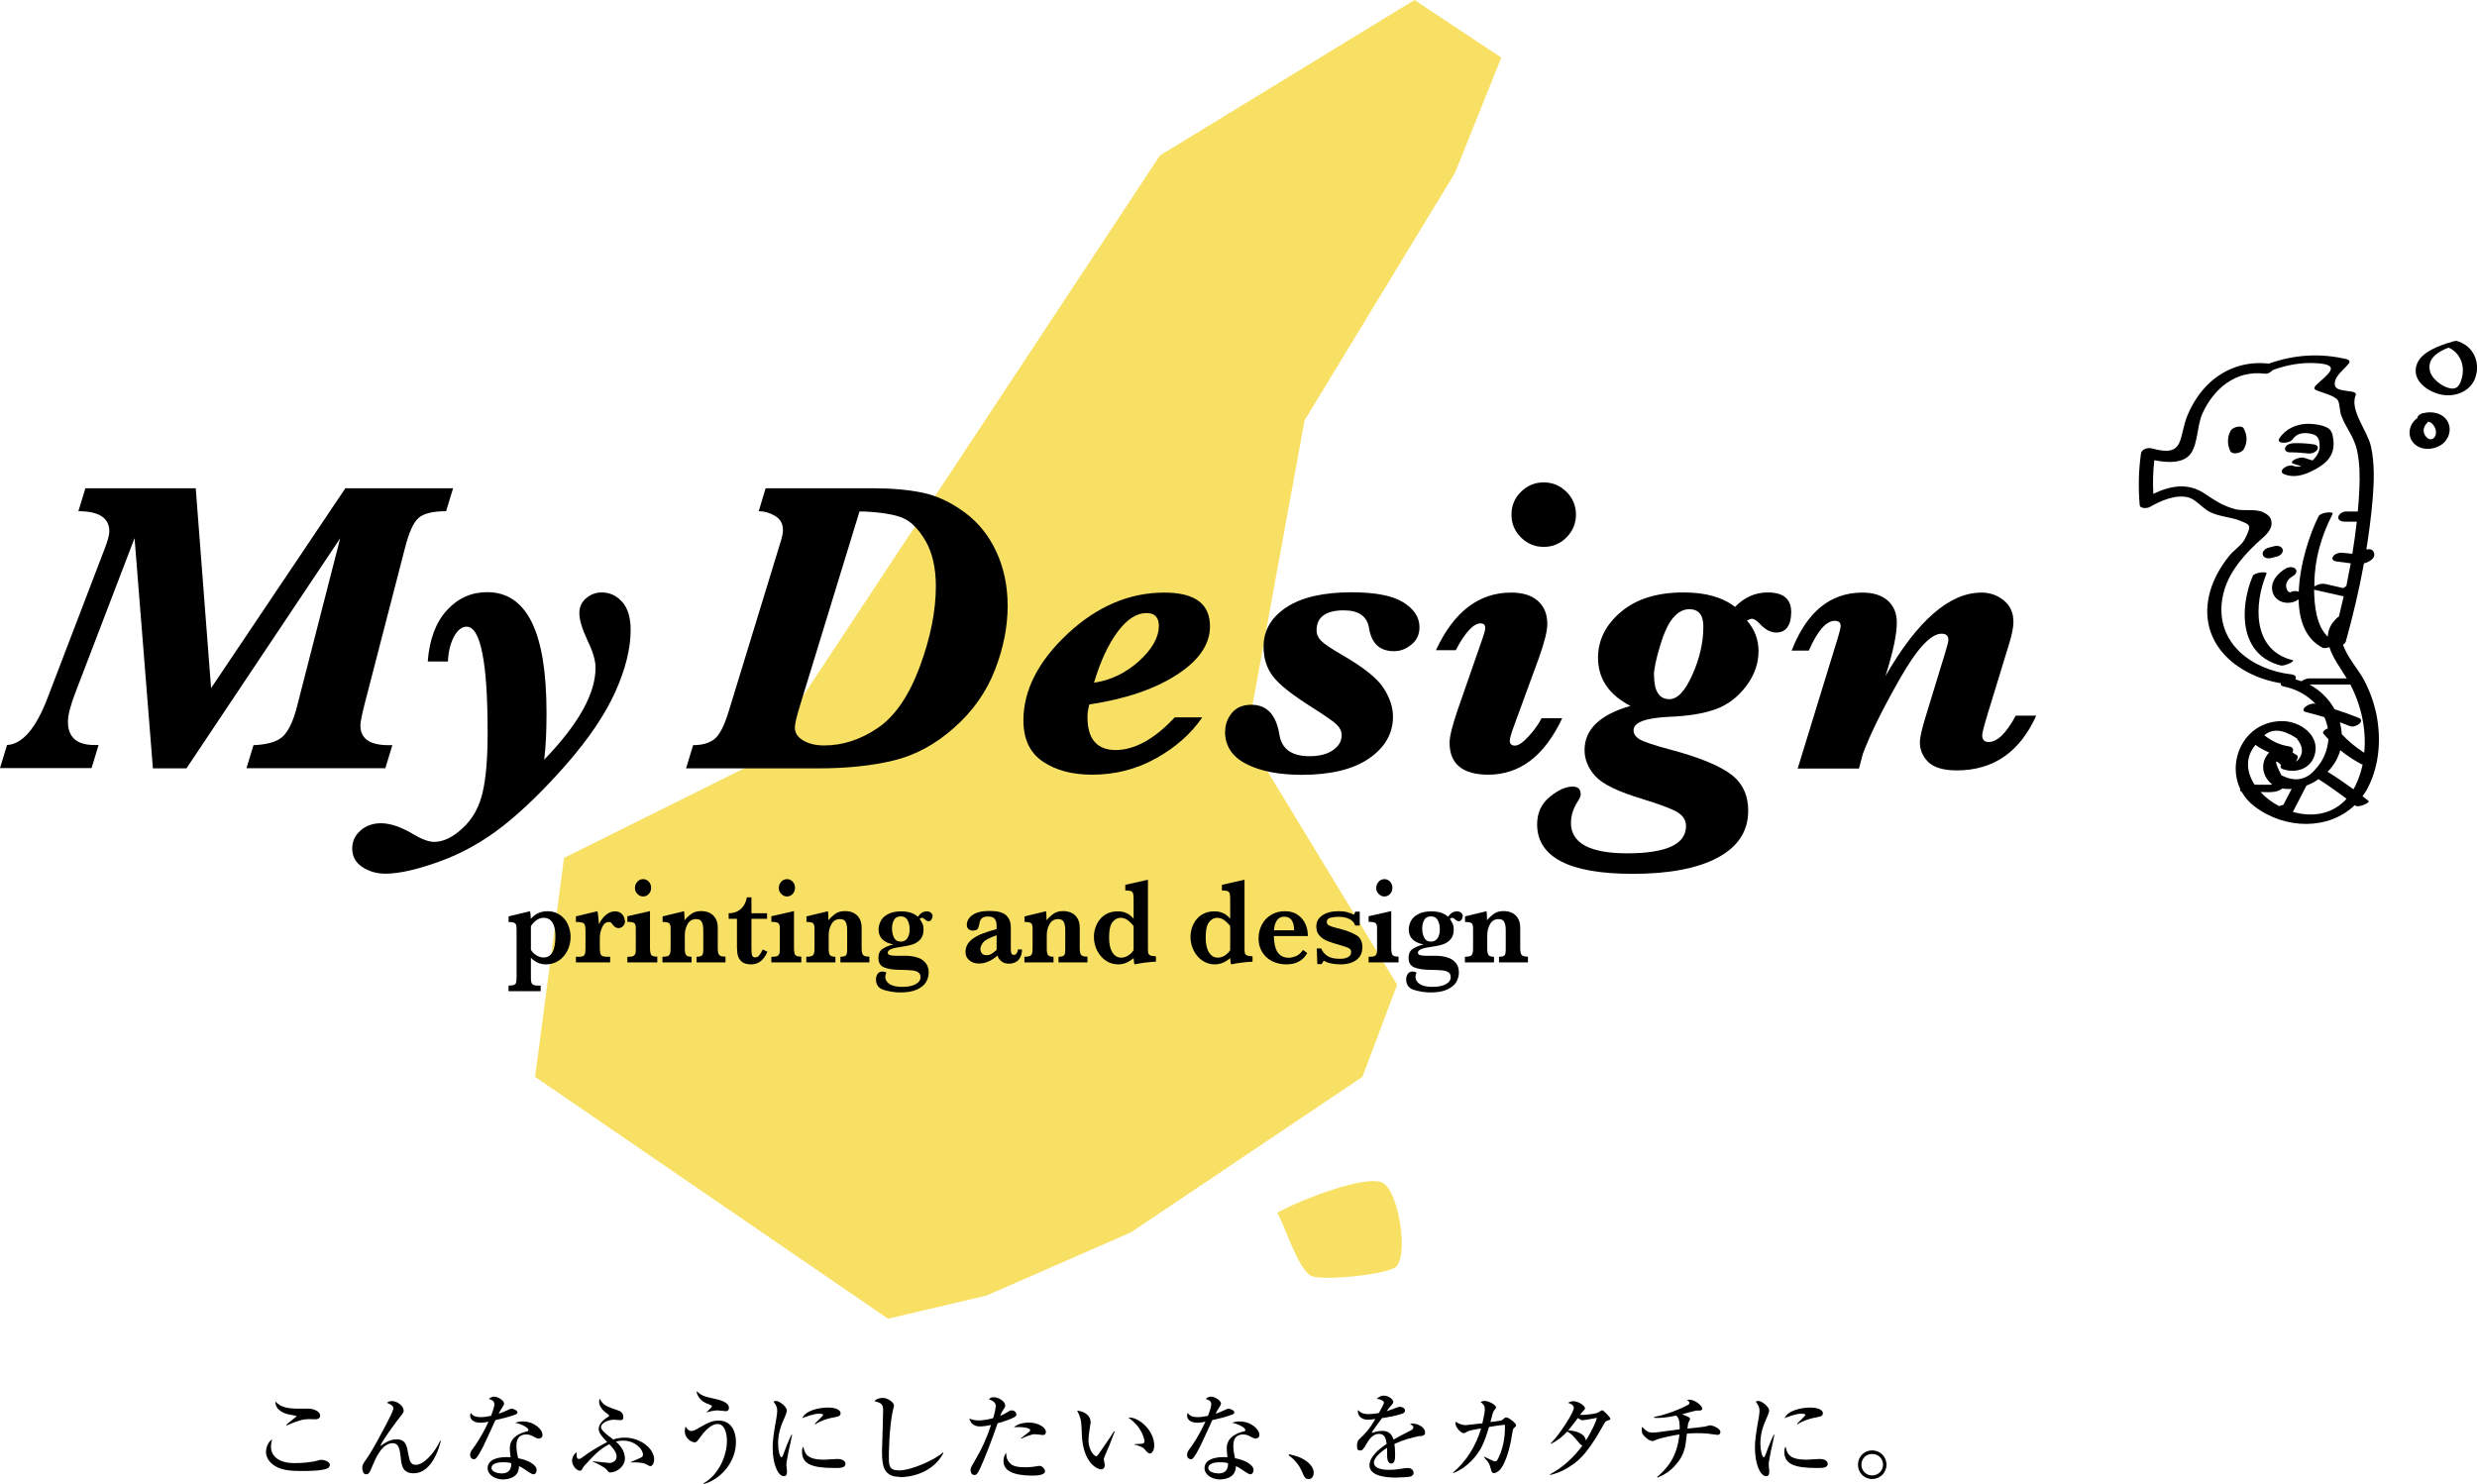 <?xml version="1.0" encoding="UTF-8"?>
<svg id="uuid-b68126c8-c0df-4cfa-a195-e011df4ff9e7" data-name="Layer 1" xmlns="http://www.w3.org/2000/svg" viewBox="0 0 172.86 103.58">
  <g>
    <polygon points="104.77 4.02 98.71 0 80.95 10.85 53.09 53.05 39.36 59.88 37.34 75.16 61.97 92.04 68.83 90.43 78.93 86.01 95.08 75.16 97.5 68.73 87 51.44 91.04 29.34 101.54 12.06 104.77 4.02" fill="#f8e064"/>
    <path d="M89.66,84.38c1.07-.59,5.6-2.4,6.81-1.84,1.07.5,1.83,4.77,1.01,5.83-.43.56-5.24,1.08-6,.67-.91-.49-1.82-3.52-2.35-4.4l.52-.26Z" fill="#f8e064"/>
  </g>
  <g>
    <path d="M164.99,47.49c-.36-.7-1.19-1.61-1.48-2.5.09-.05.16-.12.19-.2.5-1.8.94-3.63,1.27-5.47.39-.08.96-.44.62-.88-.08-.11-.27-.13-.45-.09.19-1.18.34-2.36.44-3.54.1-1.21.14-2.46-.12-3.65-.25-1.12-1.51-2.53-1.06-3.6.05-.11-.11-.19-.19-.21-.78-.14-1.49-.07-1.22-.86.12-.36.72-.84.94-1.14.1-.14-.03-.25-.16-.28-1.87-.44-3.66-.32-5.44.31-1.53-.18-3,.29-4.14,1.35-.68.63-1.2,1.44-1.55,2.3-.61,1.51-.14,2.92-2.46,2.27-.27-.08-.73.03-.77.36-.17,1.2-.19,2.37-.09,3.58.02.29.55.24.7.15.75-.43,1.83-.92,2.74-.66.46.13.98.76,1.43.99.72.37,1.52.35,2.22.66.56.24.78.22.24,1.26-.22.42-.81.8-1.1,1.18-.58.73-1.05,1.54-1.31,2.44-.99,3.51,1.76,5.91,4.95,6.43-.05.09-.02.18.17.22.86.17,1.66.6,2.24,1.23-.02,0-.04-.01-.07-.02-.36-.09-1.15.45-.58.59.43.1.85.22,1.26.35.11.24.19.5.24.78-.23.09-.41.24-.3.38.11.13.23.25.34.37-.05.77-.37,1.53-.89,2.08-.64.78-1.44.93-2.39.44-.48-.95-.49-1.19-.03-.72-.08.16.02.27.17.31.89.28,1.89-.03,2.18-1,.41-1.38-1.03-2.37-2.26-2.37-2.61,0-3.89,2.72-2.93,4.74-.04.11.02.17.1.2.21.37.5.72.89,1.01,2.15,1.64,5.18,1.66,7-.08.01,0,.02.02.04.03.22.17,1.08-.21.91-.34-.13-.11-.27-.21-.41-.31.16-.22.31-.45.43-.71.75-1.53.87-3.31.55-4.96-.17-.84-.46-1.66-.86-2.42ZM161.49,41.16c.67.15,1.34.3,2.01.45.02,0,.04,0,.06,0-.11.48-.22.95-.34,1.43-.04.02-.07.04-.1.06-.48.43-.66.89-.67,1.34-.81-.76-.94-2.18-.96-3.29ZM155.09,41.79c.24-1.54,1.25-2.78,2.35-3.83.42-.41,1.2-.9,1.07-1.59-.06-.33-.29-.47-.56-.61-.51-.26-1.35-.08-1.91-.21-.86-.21-1.48-.62-2.19-1.1-1.17-.78-2.39-.55-3.58.02-.04-.79-.02-1.57.07-2.35.92.19,2.08.25,2.58-.51.46-.71.42-1.94.77-2.73.79-1.75,2.32-3.05,4.35-2.8.21.03.44-.1.56-.25.99-.36,2-.55,3.07-.48,1.79.11.78.76-.06,1.55-.1.1-.15.25,0,.32.43.2,1.34.38,1.55.74.12.21.12.75.22,1.02.31.87.89,1.48,1.1,2.42.2.89.21,1.82.17,2.73-.02.52-.06,1.04-.11,1.57h-.82c-.21,0-.51.16-.54.39-.03.25.26.32.45.32h.84c-.08.75-.19,1.5-.31,2.24-.24-.02-.48-.05-.72-.07-.21-.02-.53.08-.64.28-.11.21.09.31.28.33.31.03.64.09.97.13-.1.53-.2,1.06-.31,1.59-.09.04-.16.09-.2.14-.42-.1-.84-.19-1.26-.29-.22-.05-.48.01-.68.12-.02.01-.06.03-.09.06,0-.08,0-.15,0-.22.02-1.72.49-3.32,1.27-4.84.11-.21-.83-.13-.97.15-.6,1.17-1.32,3.31-1.39,5.28-.16-.09-.42-.07-.56.02-.02,0-.03.01-.04.02-.04-.01-.08-.03-.12-.06-.1-.08-.15-.23-.16-.36-.02-.3.19-.56.44-.7.18-.1.37-.3.23-.5-.13-.19-.48-.17-.66-.07-.6.34-1.18.97-.94,1.71.22.69,1.09.88,1.68.54.04-.02.08-.05.12-.08.03,1.47.48,2.77,1.68,3.38.09.05.29.02.47-.04.23.75.79,1.49,1.21,2.18h-2.65c-.14,0-.37.1-.52.2-.13-.05-.27-.09-.41-.13.07-.16.02-.31-.28-.35-2.77-.32-5.31-2.19-4.83-5.25ZM159.81,41.33s-.02,0,0,0h0ZM164.59,50.1c-.55-.22-1.1-.42-1.67-.6-.39-.7-.99-1.31-1.74-1.72h2.84c.76,1.44,1.13,3.14.97,4.76-.58-.37-1.1-.8-1.57-1.3-.01-.28-.06-.56-.13-.83.24.09.47.18.71.27.36.15,1.13-.36.58-.59ZM159.92,55.07c-.19.37-.38.73-.57,1.1-.1.02-.21.06-.29.1-.5-.26-.95-.6-1.31-.99.34,0,.71.04,1.04-.03.14-.03.36-.1.49-.22.21.04.43.05.65.03ZM160.28,51.54c.49.61.48,1.14-.02,1.61-.09-.05.29-.33-.05-.49-.1-.05-.17-.1-.23-.16.1-.17.06-.36-.26-.41-.64-.1-1.2-.37-1.7-.77.56-.49,1.31-.42,2.26.21ZM157.4,51.99c.3.22.62.39.96.53-.42.41-.56,1.08-.27,1.65.12.24.28.43.47.57-.02,0-.03.02-.05.03-.03,0-.07,0-.1,0-.16,0-.32,0-.47,0h-.6c-.57-.88-.68-1.89.06-2.78ZM160,56.67s.02-.02.03-.04c.31-.6.62-1.2.93-1.8.24-.09.47-.2.66-.33.06-.04.12-.08.18-.12.67.43,1.32.89,1.96,1.37-1.01,1.13-2.46,1.3-3.77.91ZM162.43,53.87c.45-.45.74-.97.89-1.51.45.37.94.69,1.46.97.03.01.06.02.1.03-.11.5-.27.99-.49,1.45-.05.1-.1.19-.15.28-.59-.43-1.19-.84-1.8-1.22Z"/>
    <path d="M159.99,30.67c.3-.46.81-.5,1.31-.39.5.11.57.4.58.89,0,.35-.2.7-.5.97-.19-.06-.37-.12-.56-.18-.21-.07-.49.02-.68.11-.1.05-.32.22-.11.29.19.06.38.12.57.18-.2.04-.41.04-.59-.03-.37-.14-1.14.39-.58.6.83.31,1.67-.06,2.38-.49.77-.47,1.14-1.06,1.02-1.97-.05-.37-.11-.65-.46-.82-.37-.18-.84-.24-1.24-.25-.82-.01-1.6.32-2.06,1.01-.27.42.71.39.92.07Z"/>
    <path d="M161.08,31.65c.21.03.54-.08.64-.28.11-.22-.09-.34-.28-.36-.44-.06-.87-.09-1.31-.08-.22,0-.53.06-.64.28-.1.2.08.36.28.36.44,0,.88.03,1.31.08Z"/>
    <path d="M159.97,46.07c-2.79-.7-2.69-3.9-1.8-6.03.08-.18-.85-.09-.96.16-.95,2.27-.94,5.52,1.96,6.25.23.06,1.09-.31.8-.39Z"/>
    <path d="M158.49,38.95c.14-.04.28-.07.42-.11.2-.05.45-.25.39-.49-.07-.24-.38-.28-.58-.23-.14.04-.28.07-.42.11-.2.05-.45.25-.39.49.07.24.38.28.58.23Z"/>
    <path d="M171.49,23.8c-.11-.03-.35.03-.55.12-.07,0-.15.02-.21.05-.86.3-2.13.79-2.15,1.89-.02,1.02,1.28,1.7,2.17,1.73.86.03,1.7-.4,1.99-1.22.38-1.09-.14-2.23-1.25-2.56ZM171.74,26.61c-.17.42-.39.6-.86.47-.53-.15-1.18-.65-1.31-1.2-.2-.88.61-1.35,1.31-1.62.54.24.9.74.98,1.34.04.34,0,.69-.13,1.01Z"/>
    <path d="M169.1,28.83c-.16.04-.4.17-.41.36-.05.03-.09.06-.13.1-.47.44-.57,1.18-.1,1.66.49.5,1.31.47,1.87.12.55-.35.8-1.06.48-1.65-.33-.6-1.09-.74-1.71-.58ZM169.77,30.62c-.21.13-.44-.07-.54-.24-.17-.29-.1-.62.14-.85.03-.03.05-.07.07-.1.48.06.79.91.34,1.19Z"/>
    <path d="M155.64,30.15s-.04.04-.05.07c-.16.41-.14.86.05,1.25.15.32.8.14.94-.11.27-.48.26-1-.01-1.47-.15-.26-.89-.05-.93.25Z"/>
  </g>
  <g>
    <path d="M39.82,65.39c0,.34-.07.66-.22.96-.15.29-.35.53-.61.7-.26.17-.55.26-.88.26-.41,0-.76-.15-1.06-.46v1.34c0,.16,0,.28.03.36.02.08.06.14.13.18.07.04.17.06.31.06h.21v.39h-2.24v-.39c.17,0,.3-.02.38-.05.08-.03.13-.09.15-.17.02-.08.03-.21.03-.38v-3.28c0-.16-.01-.28-.03-.35-.02-.07-.07-.12-.15-.16-.08-.03-.2-.05-.38-.05v-.39l1.5-.36c.03.11.05.29.05.53.17-.18.34-.32.53-.4.18-.08.39-.13.63-.13.26,0,.49.05.69.15.2.1.37.24.51.4.14.17.24.36.31.58.07.22.11.44.11.66ZM38.76,65.35c0-.86-.28-1.29-.83-1.29-.18,0-.34.06-.5.17-.15.11-.28.25-.38.41v1.65c.1.17.23.3.39.39.16.1.33.15.5.15.55,0,.82-.5.82-1.49Z"/>
    <path d="M43.62,64.26c0,.16-.05.29-.14.38s-.2.14-.32.14c-.15,0-.27-.08-.39-.23-.05-.07-.09-.12-.13-.15-.03-.03-.08-.05-.14-.05-.2,0-.36.12-.47.35-.11.24-.17.48-.17.74v.73c0,.23.03.4.08.48.06.09.2.13.44.13h.2v.39h-2.39v-.39h.2c.22,0,.35-.04.4-.13.05-.09.07-.25.07-.48v-1.22c0-.19-.02-.32-.05-.4s-.1-.13-.19-.16-.23-.04-.43-.04v-.39l1.5-.36c.04.14.07.45.11.91.07-.16.17-.32.28-.45.12-.14.25-.25.39-.33.15-.08.29-.12.44-.12.21,0,.38.06.5.19.12.13.19.29.19.47Z"/>
    <path d="M45.87,67.17h-2.09v-.39h.11c.15,0,.26-.02.33-.07.07-.04.11-.11.13-.19.02-.08.02-.2.02-.36v-1.24c0-.17,0-.3-.03-.37-.02-.07-.07-.13-.15-.16-.08-.03-.22-.05-.41-.05v-.39l1.58-.36v2.57c0,.23.03.4.08.48.05.09.2.13.43.13v.39ZM45.44,61.96c0,.17-.05.31-.16.43-.11.12-.24.18-.4.18s-.28-.06-.4-.18-.17-.26-.17-.42.06-.31.17-.43.24-.18.4-.18.29.06.4.18.16.26.16.44Z"/>
    <path d="M50.61,67.17h-2v-.39c.15,0,.26-.02.33-.06.07-.04.11-.11.12-.19.02-.08.02-.22.02-.42v-1.19c0-.24-.03-.42-.1-.56-.06-.14-.2-.21-.39-.21-.27,0-.47.11-.6.34-.13.23-.2.48-.2.78v.94c0,.22.03.37.09.45s.19.12.38.12v.39h-2.03v-.39c.17,0,.29-.02.37-.05s.13-.09.16-.17c.03-.08.04-.21.04-.39v-1.35c0-.2-.03-.32-.1-.38-.07-.06-.22-.09-.46-.09v-.39l1.5-.36c.02.16.03.31.03.45,0,.04,0,.07,0,.09,0,.03,0,.06,0,.09.16-.19.33-.34.5-.46.17-.12.39-.18.66-.18.22,0,.42.04.6.13.18.09.31.22.41.39s.15.39.15.64v1.41c0,.23.03.4.09.48.06.09.21.13.45.13v.39Z"/>
    <path d="M53.56,66.42c-.14.32-.3.54-.49.68-.19.14-.4.21-.65.21-.3,0-.53-.07-.67-.2-.14-.13-.23-.28-.27-.45-.03-.17-.05-.35-.05-.56v-1.97h-.58v-.39c.24,0,.46-.05.64-.15s.32-.24.43-.41c.1-.17.17-.35.2-.55h.32v1.11h1.09v.39h-1.09v2c0,.24.01.42.04.53.03.11.1.16.22.16.12,0,.23-.05.3-.16s.16-.24.23-.39l.33.16Z"/>
    <path d="M55.92,67.17h-2.09v-.39h.11c.15,0,.26-.02.33-.07.07-.04.11-.11.13-.19.02-.08.02-.2.02-.36v-1.24c0-.17,0-.3-.03-.37-.02-.07-.07-.13-.15-.16-.08-.03-.22-.05-.41-.05v-.39l1.58-.36v2.57c0,.23.03.4.08.48.05.09.2.13.43.13v.39ZM55.48,61.96c0,.17-.05.31-.16.43-.11.12-.24.18-.4.18s-.28-.06-.4-.18-.17-.26-.17-.42.06-.31.17-.43.24-.18.4-.18.29.06.4.18.16.26.16.44Z"/>
    <path d="M60.65,67.17h-2v-.39c.15,0,.26-.02.33-.06.07-.04.11-.11.12-.19.02-.08.02-.22.02-.42v-1.19c0-.24-.03-.42-.1-.56-.06-.14-.2-.21-.39-.21-.27,0-.47.11-.6.34-.13.23-.2.48-.2.78v.94c0,.22.03.37.09.45s.19.12.38.12v.39h-2.03v-.39c.17,0,.29-.02.37-.05s.13-.09.16-.17c.03-.08.04-.21.04-.39v-1.35c0-.2-.03-.32-.1-.38-.07-.06-.22-.09-.46-.09v-.39l1.5-.36c.02.16.03.31.03.45,0,.04,0,.07,0,.09,0,.03,0,.06,0,.09.16-.19.33-.34.5-.46.17-.12.39-.18.66-.18.22,0,.42.04.6.13.18.09.31.22.41.39s.15.39.15.64v1.41c0,.23.03.4.09.48.06.09.21.13.45.13v.39Z"/>
    <path d="M65.06,63.97c0,.1-.03.18-.08.24-.05.06-.11.09-.17.09-.08,0-.16-.04-.24-.11-.01,0-.03-.03-.06-.05-.03-.03-.06-.05-.08-.06-.02-.01-.04-.02-.06-.02-.07,0-.14.03-.19.08.09.12.15.23.2.34.05.11.07.25.07.41,0,.23-.05.41-.14.56s-.22.26-.37.35-.31.14-.47.18c-.16.04-.36.07-.61.11-.61.08-.91.21-.91.4,0,.08.05.14.14.17.09.03.23.05.41.05h.59c.19,0,.37,0,.54.03.17.02.35.07.53.14.18.08.33.2.46.36.13.17.19.39.19.66,0,.2-.06.41-.17.62s-.32.38-.61.53c-.29.14-.69.22-1.18.22-.39,0-.77-.06-1.15-.17-.38-.11-.57-.36-.57-.75,0-.13.04-.26.11-.37s.18-.17.33-.17c.12,0,.22.03.29.08-.06.1-.08.2-.08.31,0,.18.1.34.29.48.2.13.49.2.89.2s.71-.06.94-.19c.23-.12.34-.29.34-.49,0-.15-.05-.25-.15-.33-.1-.07-.24-.12-.42-.14-.18-.02-.47-.03-.86-.04-.47,0-.84-.06-1.11-.17-.27-.11-.4-.33-.4-.67,0-.29.1-.5.3-.63.2-.13.45-.23.74-.3-.69-.14-1.03-.49-1.03-1.05,0-.18.05-.37.14-.56s.25-.36.49-.49c.24-.14.55-.21.95-.21.51,0,.9.13,1.17.38.16-.25.37-.38.62-.38.13,0,.23.04.3.11.07.07.11.16.11.25ZM63.48,64.84c0-.24-.05-.44-.15-.62s-.25-.26-.46-.26c-.23,0-.39.08-.48.25-.09.16-.14.36-.14.59s.04.44.13.63c.09.19.25.29.49.29.18,0,.33-.07.44-.22s.17-.36.17-.64Z"/>
    <path d="M71.32,66.28c0,.21-.04.39-.12.54s-.19.26-.32.33-.29.11-.46.11c-.22,0-.4-.05-.54-.17s-.23-.24-.26-.4c-.43.37-.86.56-1.29.56-.28,0-.5-.07-.68-.22s-.27-.34-.27-.58c0-.2.05-.38.14-.54.1-.16.23-.3.42-.43.18-.12.4-.24.66-.33.25-.1.57-.2.95-.3v-.24c0-.2-.04-.35-.13-.47s-.24-.17-.48-.17c-.2,0-.34.04-.43.13-.09.09-.15.23-.17.41-.02.13-.06.23-.11.32-.06.08-.17.12-.35.12-.11,0-.2-.03-.29-.1-.08-.07-.12-.17-.12-.3,0-.26.13-.49.39-.68.26-.19.66-.29,1.19-.29.56,0,.95.1,1.17.31s.32.48.32.83v1.32c0,.17,0,.29.01.37s.03.14.06.18c.03.04.09.06.16.06.07,0,.12-.04.18-.11.05-.08.08-.17.08-.27h.29ZM69.55,66.32v-1.04c-.49.17-.8.33-.93.49-.13.16-.2.32-.2.47,0,.13.04.23.11.31s.17.12.3.12c.14,0,.27-.03.37-.1s.22-.15.34-.26Z"/>
    <path d="M75.87,67.17h-2v-.39c.15,0,.26-.02.33-.06.07-.04.11-.11.12-.19.02-.08.02-.22.02-.42v-1.19c0-.24-.03-.42-.1-.56-.06-.14-.2-.21-.39-.21-.27,0-.47.11-.6.34-.13.23-.2.48-.2.78v.94c0,.22.03.37.09.45s.19.12.38.12v.39h-2.03v-.39c.17,0,.29-.02.37-.05s.13-.09.16-.17c.03-.08.04-.21.04-.39v-1.35c0-.2-.03-.32-.1-.38-.07-.06-.22-.09-.46-.09v-.39l1.5-.36c.02.16.03.31.03.45,0,.04,0,.07,0,.09,0,.03,0,.06,0,.09.16-.19.33-.34.5-.46.17-.12.39-.18.66-.18.22,0,.42.04.6.13.18.09.31.22.41.39s.15.39.15.64v1.41c0,.23.03.4.09.48.06.09.21.13.45.13v.39Z"/>
    <path d="M80.67,67.12c-.54.03-1.04.09-1.49.19-.04-.08-.06-.23-.07-.44-.33.29-.69.44-1.08.44-.3,0-.58-.08-.84-.25-.26-.17-.46-.4-.62-.7-.15-.29-.23-.62-.23-.96,0-.21.03-.43.1-.64s.17-.41.31-.58c.14-.18.32-.32.53-.42s.45-.15.72-.15c.2,0,.37.03.51.08.14.05.25.11.34.18s.17.15.26.25v-1.37c0-.19-.01-.32-.04-.4s-.08-.13-.16-.16c-.08-.02-.21-.04-.38-.04v-.39l1.58-.36v4.69c0,.2,0,.34.02.42s.06.13.14.17c.08.04.21.06.4.07v.38ZM79.11,66.33v-1.7c-.11-.14-.24-.27-.39-.39-.15-.12-.33-.18-.53-.18-.13,0-.24.04-.35.11-.11.08-.2.17-.27.29-.11.19-.17.52-.17.98s.08.81.24,1.05.36.35.6.35c.17,0,.33-.05.48-.14.15-.09.28-.22.39-.38Z"/>
    <path d="M87.41,67.12c-.54.03-1.04.09-1.49.19-.04-.08-.06-.23-.07-.44-.33.29-.69.44-1.08.44-.3,0-.58-.08-.84-.25-.26-.17-.46-.4-.62-.7-.15-.29-.23-.62-.23-.96,0-.21.03-.43.1-.64s.17-.41.31-.58c.14-.18.32-.32.53-.42s.45-.15.72-.15c.2,0,.37.03.51.08.14.05.25.11.34.18s.17.15.26.25v-1.37c0-.19-.01-.32-.04-.4s-.08-.13-.16-.16c-.08-.02-.21-.04-.38-.04v-.39l1.58-.36v4.69c0,.2,0,.34.02.42s.06.13.14.17c.08.04.21.06.4.07v.38ZM85.85,66.33v-1.7c-.11-.14-.24-.27-.39-.39-.15-.12-.33-.18-.53-.18-.13,0-.24.04-.35.11-.11.08-.2.17-.27.29-.11.19-.17.52-.17.98s.08.81.24,1.05.36.35.6.35c.17,0,.33-.05.48-.14.15-.09.28-.22.39-.38Z"/>
    <path d="M91.27,65.33h-2.37c0,.05,0,.17.02.34.01.17.05.35.11.53.06.18.16.33.31.46.15.12.35.19.6.19.14,0,.3-.04.49-.11.19-.08.36-.22.5-.44l.3.22c-.3.53-.79.79-1.45.79-.3,0-.56-.05-.81-.14-.24-.09-.45-.22-.62-.39-.17-.16-.3-.36-.39-.58s-.13-.46-.13-.72c0-.34.08-.65.23-.94.15-.29.37-.52.65-.69.28-.17.6-.25.96-.25s.65.08.89.25c.24.16.42.38.54.64.12.26.17.54.17.84ZM90.31,64.94c0-.64-.23-.96-.69-.96-.22,0-.4.09-.51.26-.12.18-.19.41-.2.69h1.41Z"/>
    <path d="M95.07,66.17c0,.24-.07.45-.2.62-.13.17-.31.3-.54.39-.23.09-.5.13-.8.13-.2,0-.41-.02-.61-.06-.21-.04-.39-.11-.54-.2l-.15.24h-.3l-.04-1.09h.32c.06.19.19.36.39.5.2.15.5.22.88.22.1,0,.2,0,.32-.02.11-.02.22-.06.33-.13.1-.07.16-.18.16-.32,0-.13-.05-.22-.16-.27-.11-.06-.31-.13-.6-.21-.35-.1-.64-.19-.87-.28s-.42-.21-.57-.38c-.16-.16-.23-.38-.23-.64,0-.33.14-.59.42-.78.28-.19.64-.29,1.1-.29.28,0,.51.02.68.08.17.05.31.1.43.16l.09-.21h.31v.97h-.32c-.03-.11-.09-.22-.19-.31s-.23-.17-.4-.22-.36-.08-.58-.08c-.18,0-.36.02-.54.06-.18.04-.27.14-.27.3,0,.06.02.12.05.16s.09.08.18.12c.08.04.23.08.45.14.21.06.34.09.38.1.42.11.76.26,1.03.42.27.17.4.46.4.88Z"/>
    <path d="M97.6,67.17h-2.09v-.39h.11c.15,0,.26-.02.33-.07.07-.04.11-.11.13-.19.02-.08.02-.2.02-.36v-1.24c0-.17,0-.3-.03-.37-.02-.07-.07-.13-.15-.16-.08-.03-.22-.05-.41-.05v-.39l1.58-.36v2.57c0,.23.03.4.08.48.05.09.2.13.43.13v.39ZM97.17,61.96c0,.17-.05.31-.16.43-.11.12-.24.18-.4.18s-.28-.06-.4-.18-.17-.26-.17-.42.06-.31.17-.43.24-.18.4-.18.29.06.4.18.16.26.16.44Z"/>
    <path d="M102.06,63.97c0,.1-.03.18-.08.24-.05.06-.11.09-.17.09-.08,0-.16-.04-.24-.11-.01,0-.03-.03-.06-.05-.03-.03-.06-.05-.08-.06-.02-.01-.04-.02-.06-.02-.07,0-.14.03-.19.08.09.12.15.23.2.34.05.11.07.25.07.41,0,.23-.05.41-.14.56s-.22.26-.37.35-.31.14-.47.18c-.16.04-.36.07-.61.11-.61.08-.91.21-.91.4,0,.08.05.14.14.17.09.03.23.05.41.05h.59c.19,0,.37,0,.54.03.17.02.35.07.53.14.18.08.33.2.46.36.13.17.19.39.19.66,0,.2-.06.41-.17.62s-.32.38-.61.53c-.29.14-.69.22-1.18.22-.39,0-.77-.06-1.15-.17-.38-.11-.57-.36-.57-.75,0-.13.04-.26.11-.37s.18-.17.33-.17c.12,0,.22.03.29.08-.06.1-.08.2-.08.31,0,.18.1.34.29.48.2.13.49.2.89.2s.71-.06.94-.19c.23-.12.34-.29.34-.49,0-.15-.05-.25-.15-.33-.1-.07-.24-.12-.42-.14-.18-.02-.47-.03-.86-.04-.47,0-.84-.06-1.11-.17-.27-.11-.4-.33-.4-.67,0-.29.1-.5.3-.63.2-.13.45-.23.74-.3-.69-.14-1.03-.49-1.03-1.05,0-.18.05-.37.14-.56s.25-.36.49-.49c.24-.14.55-.21.95-.21.51,0,.9.13,1.17.38.16-.25.37-.38.62-.38.13,0,.23.04.3.11.07.07.11.16.11.25ZM100.48,64.84c0-.24-.05-.44-.15-.62s-.25-.26-.46-.26c-.23,0-.39.08-.48.25-.09.16-.14.36-.14.59s.04.44.13.63c.09.19.25.29.49.29.18,0,.33-.07.44-.22s.17-.36.17-.64Z"/>
    <path d="M106.61,67.17h-2v-.39c.15,0,.26-.02.33-.06.07-.04.11-.11.12-.19.02-.08.02-.22.02-.42v-1.19c0-.24-.03-.42-.1-.56-.06-.14-.2-.21-.39-.21-.27,0-.47.11-.6.34-.13.23-.2.48-.2.78v.94c0,.22.03.37.09.45s.19.12.38.12v.39h-2.03v-.39c.17,0,.29-.02.37-.05s.13-.09.16-.17c.03-.08.04-.21.04-.39v-1.35c0-.2-.03-.32-.1-.38-.07-.06-.22-.09-.46-.09v-.39l1.5-.36c.02.16.03.31.03.45,0,.04,0,.07,0,.09,0,.03,0,.06,0,.09.16-.19.33-.34.5-.46.17-.12.39-.18.66-.18.22,0,.42.04.6.13.18.09.31.22.41.39s.15.39.15.64v1.41c0,.23.03.4.09.48.06.09.21.13.45.13v.39Z"/>
  </g>
  <g>
    <path d="M22.89,102.47c-.34.2-1.44.2-1.8.2-.67,0-1.35-.03-1.85-.32-.3-.17-.68-.51-.68-1.02,0-.2.11-.69.43-.86-.08.28-.08.49-.08.53,0,.46.34,1.12,1.65,1.12.54,0,1.21-.05,1.72-.21.05-.01.08-.02.14-.02.22,0,.6.13.6.35,0,.12-.09.2-.13.23ZM22.02,99.06c-.07,0-.38-.01-.44-.01-.49,0-.8.12-1.58.44l-.03-.04c.11-.11.74-.59.74-.61s-.52-.11-.61-.13c-.06-.01-.9-.2-.88-.89.35.37.75.5,1.67.5.11,0,.61,0,.7,0,.24.01.75.16.75.48,0,.24-.23.26-.33.26Z"/>
    <path d="M30.77,100.56c-.34,1.34-1,2.27-1.9,2.27-.78,0-.85-.56-.9-1.07-.07-.57-.12-1.03-.57-1.03-.76,0-1.21,1.1-1.44,1.66-.16.39-.22.51-.42.51s-.26-.29-.26-.46c0-.14.03-.25.27-.58.13-.18.44-.61,1.4-2.44.12-.23.5-.96.5-1.11,0-.19-.14-.26-.44-.4.06-.05.13-.12.34-.12.41,0,.82.37.82.66,0,.13-.03.17-.32.53-.11.14-1.13,1.49-1.32,1.95.39-.26.71-.47,1.15-.47.63,0,.71.44.82,1.05.08.42.14.73.51.73.53,0,1.25-.73,1.72-1.69l.07.02Z"/>
    <path d="M35.95,98.74c-.45.16-.92.28-1.38.38-.84,1.85-1.01,2.22-1.31,2.62-.02.03-.09.11-.19.11-.09,0-.26-.07-.26-.31,0-.17.09-.3.15-.37.22-.3.65-.9,1.13-1.94-.15.03-.34.07-.57.07-.59,0-.71-.34-.71-.49,0-.07.02-.13.05-.2.11.2.31.3.7.3.21,0,.41-.03.71-.09.03-.09.23-.59.23-.82,0-.25-.28-.33-.39-.36.11-.1.24-.16.38-.16.26,0,.69.28.69.48,0,.09-.09.2-.12.26-.13.2-.16.26-.26.45.17-.05.34-.12.49-.19.31-.14.34-.16.42-.16.09,0,.4.11.4.26,0,.09-.09.13-.16.16ZM37.64,100.41c-.12,0-.23-.05-.27-.07-.3-.16-.4-.22-.64-.22-.65,0-.69.53-.69.79,0,.36.07.66.12.87.64.11,1.29.44,1.29.82,0,.07-.04.3-.22.3-.13,0-.4-.2-.55-.3-.24-.17-.32-.21-.46-.27,0,.15-.03.45-.26.65-.28.26-.76.28-.86.28-.54,0-1.07-.32-1.07-.79,0-.54.59-.77,1.31-.77.12,0,.2,0,.29.01-.04-.35-.05-.47-.05-.63,0-.82.8-1.06,1.09-1.15.03,0,.16-.03.18-.05.03-.02.03-.05.03-.07,0-.13-.36-.38-.93-.51.17-.05.32-.09.51-.09.83,0,1.4.56,1.4.94,0,.13-.07.24-.22.24ZM35.12,102.06c-.13,0-.82,0-.82.4,0,.28.46.38.71.38.68,0,.67-.54.67-.71-.13-.04-.23-.07-.56-.07Z"/>
    <path d="M45.41,102.34c-.06,0-.09-.02-.22-.09-.23-.13-.46-.2-1.18-.18v-.02c.26-.11.71-.3.73-.32.08-.05.13-.09.13-.2,0-.38-.55-.98-1.38-.98-.25,0-.42.05-.51.07.4.33.63.76.63,1.17,0,.59-.6.98-1.01.98-.11,0-.12-.01-.25-.18-.13-.18-.77-.49-.98-.57v-.03c.19.02,1.12.12,1.17.12.16,0,.49-.11.49-.45s-.33-.67-.51-.86c-.69.35-1.07.78-1.69,1.45-.11.12-.11.12-.19.27-.05.09-.11.13-.17.13-.22,0-.55-.34-.55-.7,0-.13.05-.4.32-.59-.02.38.03.47.16.47.07,0,.14-.03.36-.2.31-.25,1.13-.74,1.61-.98-.37-.38-.59-.65-.59-.92,0-.38.42-.69.52-.75.18-.11.2-.12.2-.17,0-.07-.1-.13-.18-.18-.06-.05-.51-.36-.51-.8,0-.09.01-.15.03-.21.28.47.42.52,1.29.82.09.03.37.13.37.46,0,.2-.11.22-.2.22-.07,0-.4-.03-.47-.03-.43,0-.89.26-.89.51,0,.19.28.42.53.62.03.03.17.14.32.25.1-.03.4-.13.8-.13,1.14,0,2.06.79,2.06,1.52,0,.19-.08.46-.25.46Z"/>
    <path d="M49.11,103.58l-.03-.04c1.1-.61,1.65-1.97,1.65-2.97,0-.38-.1-1.18-.65-1.18-.52,0-1.02.65-1.2.9-.25.34-.28.38-.4.38-.18,0-.69-.23-.69-.79,0-.13.03-.23.05-.32.06.09.2.32.4.32.14,0,.29-.07.57-.24.66-.38.95-.49,1.33-.49,1.05,0,1.22,1,1.22,1.5,0,1.4-1.07,2.61-2.25,2.93ZM50.62,98.49c-.09,0-.47-.05-.55-.05-.16,0-.39.03-.75.14h-.02c.34-.34.38-.37.38-.44,0-.03-.04-.05-.12-.09-.39-.14-.63-.27-.82-.58-.12-.2-.12-.27-.12-.38.32.34.6.39,1.21.53.29.06,1.04.22,1.04.64,0,.16-.09.24-.25.24Z"/>
    <path d="M55.02,101.35c-.09.49-.14.73-.14.88,0,.07.04.39.04.46,0,.21-.03.34-.22.34-.4,0-.78-.82-.78-2,0-.43.06-.98.27-2.1.03-.2.05-.38.05-.45,0-.22-.05-.38-.26-.65.05-.03.09-.05.18-.05.24,0,.75.41.75.66,0,.12-.07.28-.09.34-.28.64-.52,1.17-.52,1.97,0,.43.11.96.24.96.05,0,.08-.08.1-.13.06-.19.4-1.07.59-1.44h.05c-.03.19-.22,1.03-.26,1.2ZM58.25,102.46c-1.63,0-2.28-.29-2.28-1.14,0-.22.05-.29.09-.35.11.48.22.91,1.47.91.14,0,.77-.05.9-.05.48,0,.57.23.57.34,0,.29-.37.29-.75.29ZM58.24,98.92c-.71.12-1.21.38-1.33.49l-.05-.04c.09-.1.58-.55.58-.61,0-.09-.22-.09-.27-.09-.41,0-1,.24-1.18.31.23-.54,1.17-.74,1.82-.74.3,0,.85.09.85.4,0,.14-.09.23-.42.28Z"/>
    <path d="M62.8,103.08c-1.08,0-1.25-.68-1.25-1.75,0-.2.08-2.4.08-2.85s-.07-.54-.61-.69c.21-.22.53-.22.58-.22.39,0,.79.34.79.53,0,.07-.08.34-.09.39-.27,1.29-.27,3.14-.27,3.2,0,.57,0,.94.71.94.87,0,2.52-.75,3.06-1.25l.04.04c-.83,1.53-2.51,1.68-3.04,1.68Z"/>
    <path d="M70.66,98.98c-.51.21-.85.31-1.04.36-.35,1.03-.96,2.61-1.21,3.12-.2.42-.26.49-.42.49-.17,0-.26-.18-.26-.34,0-.13.02-.18.24-.55.57-.97.88-1.67,1.19-2.6-.22.05-.54.1-.78.1-.47,0-.68-.29-.73-.55.15.06.34.13.64.13.33,0,.69-.07,1.02-.16.12-.41.18-.73.18-.89,0-.24-.38-.41-.48-.42.06-.07.13-.15.34-.15.33,0,.8.29.8.57,0,.1-.03.16-.15.33-.09.12-.15.27-.2.4.07-.03.27-.11.44-.22.23-.15.26-.16.35-.16.26,0,.34.19.34.28,0,.14-.18.22-.28.26ZM72.03,102.99c-.12,0-.73,0-1.2-.14-.61-.18-.8-.51-.8-.87,0-.2.05-.43.19-.57-.01.26.06.51.24.69.21.24.53.31,1.15.31.24,0,.49-.03.73-.07.12-.02.15-.03.2-.03.19,0,.39.22.39.38,0,.3-.71.3-.89.3ZM72.77,100.16s-.49-.06-.58-.06c-.18,0-.76.22-.92.32l-.03-.03s.38-.3.56-.44c.07-.05.09-.09.09-.13,0-.18-.62-.24-1.13-.21.36-.32.95-.32,1.03-.32.71,0,1.2.36,1.2.65,0,.16-.1.22-.21.22Z"/>
    <path d="M77.41,100.9c-.06.15-.38.84-.38.95,0,.06.07.35.07.41,0,.2-.13.3-.26.3-.18,0-1.23-.34-1.34-2.36,0-.15-.03-.8-.05-.92-.05-.36-.13-.52-.28-.82.34.02.94.24.94.81,0,.04,0,.08-.02.15-.01.09-.13.78-.13,1.09,0,.7.4,1.13.54,1.13.06,0,.12-.09.16-.14.36-.53.74-1.05,1.08-1.6l.05.02c-.03.08-.07.18-.38.98ZM80.25,101.45c-.11,0-.22-.11-.4-.33-.04-.04-.23-.2-.69-.29v-.03s.57-.03.59-.04c.06-.01.12-.07.12-.18,0-.11-.11-.51-.36-.88-.27-.39-.61-.65-.77-.76.69-.07,1.81.87,1.81,1.96,0,.31-.15.55-.3.55Z"/>
    <path d="M85.98,98.74c-.45.16-.92.28-1.38.38-.84,1.85-1.01,2.22-1.31,2.62-.02.03-.09.11-.19.11-.09,0-.26-.07-.26-.31,0-.17.09-.3.15-.37.22-.3.65-.9,1.13-1.94-.15.03-.34.07-.57.07-.59,0-.71-.34-.71-.49,0-.07.02-.13.05-.2.11.2.31.3.7.3.21,0,.41-.03.71-.09.03-.09.23-.59.23-.82,0-.25-.28-.33-.39-.36.11-.1.24-.16.38-.16.26,0,.69.28.69.48,0,.09-.09.2-.12.26-.13.2-.16.26-.26.45.17-.05.34-.12.49-.19.31-.14.34-.16.42-.16.09,0,.4.11.4.26,0,.09-.09.13-.16.16ZM87.67,100.41c-.12,0-.23-.05-.27-.07-.3-.16-.4-.22-.64-.22-.65,0-.69.53-.69.79,0,.36.07.66.12.87.64.11,1.29.44,1.29.82,0,.07-.04.3-.22.3-.13,0-.4-.2-.55-.3-.24-.17-.32-.21-.46-.27,0,.15-.03.45-.26.65-.28.26-.76.28-.86.28-.54,0-1.07-.32-1.07-.79,0-.54.59-.77,1.31-.77.12,0,.2,0,.29.01-.04-.35-.05-.47-.05-.63,0-.82.8-1.06,1.09-1.15.03,0,.16-.03.18-.05.03-.02.03-.05.03-.07,0-.13-.36-.38-.93-.51.17-.05.32-.09.51-.09.83,0,1.4.56,1.4.94,0,.13-.07.24-.22.24ZM85.14,102.06c-.13,0-.82,0-.82.4,0,.28.46.38.71.38.68,0,.67-.54.67-.71-.13-.04-.23-.07-.56-.07Z"/>
    <path d="M91.32,103.23c-.24,0-.28-.1-.49-.58-.27-.61-.73-.95-.9-1.08l.03-.07c.47.11.84.2,1.27.53.05.04.45.34.45.76,0,.18-.09.45-.37.45Z"/>
    <path d="M99.1,100.22c-.68.15-1.07.24-1.79.56.02.12.05.38.05.74,0,.22,0,.63-.26.63-.3,0-.3-.43-.3-.72,0-.26,0-.29,0-.38-.3.19-.92.65-.92,1.03,0,.51.88.51,1.07.51.33,0,.71-.05,1.04-.11.09-.01.16-.02.24-.02.33,0,.42.22.42.34,0,.17-.17.25-.23.26-.1.03-.75.07-1.02.07-.43,0-1.83-.03-1.83-.86,0-.66.86-1.27,1.2-1.49-.05-.36-.12-.7-.54-.7s-.68.38-.82.62c-.28.5-.36.54-.48.54-.18,0-.23-.08-.23-.3,0-.09,0-.35.14-.47.4-.38.68-.64,1.14-1.43-.26.03-.36.05-.51.05-.63,0-.71-.45-.71-.55,0-.05,0-.07.02-.12.2.23.45.28.71.28.14,0,.29-.01.73-.07.07-.13.36-.63.36-.73,0-.12-.25-.26-.51-.26.09-.09.25-.23.51-.23.32,0,.65.27.65.43,0,.1-.07.17-.13.24-.16.18-.18.2-.33.42.26-.09.71-.26.77-.28.06-.02.1-.03.15-.03.17,0,.36.1.36.26,0,.12-.09.18-.2.22-.5.17-.96.24-1.41.31-.11.15-.6.82-.67.93-.02.03-.05.09-.05.1.18-.05.43-.14.76-.14.57,0,.71.42.77.61.17-.1.59-.34,1.18-.63.16-.08.2-.14.2-.22,0-.1-.04-.13-.23-.24.06-.02.11-.03.18-.03.35,0,.87.24.87.62,0,.18-.07.21-.34.27Z"/>
    <path d="M105.63,99.68s-.05.07-.09.32c-.06.39-.26,1.68-.74,2.42-.18.28-.42.4-.55.4-.11,0-.16-.1-.19-.22-.13-.46-.14-.5-.51-.9l.02-.03c.09.04.48.23.56.26.14.06.16.07.2.07.09,0,.13-.05.16-.09.35-.63.57-1.52.53-2.47-.49.05-.77.1-1.11.16-.32,1.09-.57,1.69-1.23,2.37-.32.32-.73.64-1.25.84l-.03-.03c.95-.8,1.61-1.89,1.96-3.08-.22.03-.82.13-.96.22-.17.1-.19.11-.27.11-.16,0-.56-.4-.56-.69,0-.03.01-.06.03-.11.16.14.46.24.69.24.04,0,.94-.11,1.16-.13.1-.42.17-.81.17-.98,0-.24-.09-.35-.3-.51.05-.02.16-.07.31-.07.24,0,.77.26.77.45,0,.06-.02.08-.14.22-.04.05-.06.11-.11.27-.02.09-.12.46-.14.53.26-.03.74-.09.79-.12.04-.02.19-.16.22-.18.03-.01.06-.02.11-.02.14,0,.67.38.67.55,0,.05-.01.06-.17.22Z"/>
    <path d="M112.18,99.15c-.15.06-.16.06-.42.55-1.12,1.98-1.76,2.37-2.28,2.7-.59.38-1.1.5-1.31.55v-.05c.94-.5,1.67-1.21,2.26-2-.11-.03-.22-.18-.24-.2-.48-.57-.51-.61-.82-.78-.3.32-.69.65-1.15.86v-.04c.72-.73,1.61-2.19,1.61-2.47,0-.22-.24-.3-.4-.36.09-.05.2-.11.36-.11.38,0,.82.32.82.49,0,.07-.02.08-.16.23-.07.07-.13.16-.18.23.3.03,1.01-.07,1.19-.13.05-.02.3-.19.36-.19.07,0,.56.48.56.59,0,.07-.02.07-.19.13ZM110.47,99.13c-.06,0-.13,0-.36-.16-.38.53-.65.84-.67.86.31.02,1.15.13,1.23.71.52-.82.7-1.34.78-1.58-.8.15-.89.16-.98.16Z"/>
    <path d="M119.87,100.15c-.11,0-.59-.08-.69-.09-.28-.03-.53-.03-.76-.03s-.46.01-.7.03c-.09.9-.15,1.47-.78,2.18-.36.42-.74.67-1.26.89l-.04-.04c.71-.61,1.4-1.39,1.56-2.97-.32.05-1.31.22-1.69.4-.11.05-.13.06-.18.06-.2,0-.4-.17-.48-.25-.21-.18-.28-.28-.28-.54,0-.08.01-.13.03-.2.24.25.4.4.73.4.24,0,.61-.06.68-.07.34-.05,1-.13,1.21-.16,0-.71-.09-.81-.25-.96-.58.12-.99.19-1.54.16v-.06c.4-.07,1.43-.34,2.36-.84.06-.03.11-.07.11-.16,0-.05-.01-.07-.16-.19.07-.01.11-.02.15-.02.43,0,.91.46.91.62,0,.11-.1.14-.2.14-.16,0-.17,0-.22,0-.28.06-.72.19-.99.26.07.03.39.16.46.2.02.01.09.05.09.12,0,.05-.02.08-.07.18-.07.12-.08.23-.11.5.4-.04,1.09-.11,1.22-.14.05,0,.29-.09.34-.09.24,0,.74.24.74.46,0,.05-.03.21-.19.21Z"/>
    <path d="M123.57,101.35c-.09.49-.14.73-.14.88,0,.07.04.39.04.46,0,.21-.03.34-.22.34-.4,0-.78-.82-.78-2,0-.43.06-.98.27-2.1.03-.2.05-.38.05-.45,0-.22-.05-.38-.26-.65.05-.03.09-.05.18-.05.24,0,.75.41.75.66,0,.12-.07.28-.09.34-.28.64-.52,1.17-.52,1.97,0,.43.11.96.24.96.05,0,.08-.08.1-.13.06-.19.4-1.07.59-1.44h.05c-.03.19-.22,1.03-.26,1.2ZM126.8,102.46c-1.63,0-2.28-.29-2.28-1.14,0-.22.05-.29.09-.35.11.48.22.91,1.47.91.14,0,.77-.05.9-.05.48,0,.57.23.57.34,0,.29-.37.29-.75.29ZM126.79,98.92c-.71.12-1.21.38-1.33.49l-.05-.04c.09-.1.58-.55.58-.61,0-.09-.22-.09-.27-.09-.41,0-1,.24-1.18.31.23-.54,1.17-.74,1.82-.74.3,0,.85.09.85.4,0,.14-.09.23-.42.28Z"/>
    <path d="M130.65,103.23c-.55,0-.99-.44-.99-1s.44-1,.99-1,1,.44,1,1-.45,1-1,1ZM130.65,101.48c-.42,0-.75.33-.75.75s.33.75.75.75.76-.33.76-.75-.33-.75-.76-.75Z"/>
  </g>
  <g>
    <path d="M10.67,53.62l-1.28-16.06-4.09,10.68c-.38.97-.56,1.68-.56,2.12,0,1.1.62,1.64,1.85,1.64h.29l-.49,1.61H0l.49-1.61c1.08-.06,2.03-1.17,2.85-3.34l3.96-10.35c.22-.57.33-.97.33-1.22,0-.94-.72-1.41-2.16-1.41l.49-1.6h7.7l1.07,13.95,9.37-13.95h7.52l-.49,1.6c-.93,0-1.58.16-1.93.48-.36.32-.67,1.03-.95,2.13l-2.78,10.75c-.21.82-.32,1.35-.32,1.59,0,.92.65,1.38,1.96,1.38h.27l-.49,1.61h-9.69l.49-1.61c1.02-.04,1.72-.26,2.1-.66.38-.4.7-1.09.94-2.05l3.01-11.73-10.73,16.06h-2.36Z"/>
    <path d="M37.97,53.03c2.39-2.47,3.59-4.61,3.59-6.42,0-.49-.17-1.1-.52-1.82-.4-.85-.61-1.51-.61-1.99,0-.43.16-.78.48-1.05.32-.27.68-.4,1.08-.4.56,0,1.03.22,1.43.66.39.44.59,1.09.59,1.95,0,1.31-.36,2.75-1.07,4.33-.71,1.58-1.85,3.26-3.4,5.04-1.56,1.78-3.03,3.21-4.41,4.3-1.38,1.09-2.86,1.92-4.43,2.49-1.57.57-2.84.86-3.81.86-.61,0-1.14-.16-1.61-.47s-.7-.74-.7-1.29c0-.49.19-.91.58-1.25.38-.34.86-.51,1.43-.51.65,0,1.41.26,2.28.78.59.35,1.06.52,1.43.52.64,0,1.31-.32,2-.97.69-.64,1.15-1.47,1.38-2.48.24-1.01.35-2.4.35-4.17,0-2.47-.12-4.32-.37-5.55-.24-1.23-.61-1.85-1.1-1.85-.33,0-.62.23-.87.68-.25.46-.4,1.04-.43,1.75h-1.41c.12-1.55.57-2.74,1.34-3.58s1.71-1.26,2.81-1.26c1.38,0,2.42.7,3.11,2.1.69,1.4,1.03,3.51,1.03,6.33,0,1.3-.05,2.38-.16,3.24Z"/>
    <path d="M47.88,53.62l.49-1.61c.62,0,1.12-.14,1.48-.42.36-.28.69-.92,1-1.93l3.65-11.92c.1-.33.14-.57.14-.74,0-.44-.18-.77-.55-.99-.37-.22-.75-.33-1.14-.33l.48-1.6h7.48c1.32,0,2.48.1,3.48.31,1,.21,1.98.67,2.94,1.38s1.69,1.63,2.21,2.76c.52,1.13.78,2.38.78,3.76,0,1.44-.29,2.93-.88,4.45-.59,1.53-1.53,2.88-2.84,4.04-1.31,1.17-2.72,1.93-4.24,2.3-1.52.37-3.29.55-5.32.55h-9.17ZM59.99,35.67l-4.12,13.44c-.27.86-.4,1.42-.4,1.66,0,.38.19.68.58.91s.87.35,1.46.35c1.31,0,2.56-.41,3.76-1.23,1.2-.82,2.17-2.25,2.92-4.27.75-2.03,1.12-3.9,1.12-5.61,0-1.28-.24-2.33-.71-3.15-.48-.82-1-1.36-1.58-1.61s-1.49-.4-2.74-.46h-.27Z"/>
    <path d="M76.02,49.17c-.09.31-.13.6-.13.88,0,.76.16,1.33.49,1.72.33.38.82.58,1.47.58s1.34-.19,2.03-.57c.69-.38,1.39-.95,2.1-1.71h1.92c-.77,1.13-1.84,2.08-3.21,2.85-1.37.77-2.86,1.15-4.48,1.15-1.39,0-2.54-.31-3.44-.92s-1.35-1.57-1.35-2.87c0-2.1,1.03-4.12,3.08-6.04,2.06-1.92,4.31-2.88,6.76-2.88,1.07,0,1.86.2,2.39.59.53.39.79.99.79,1.77,0,1.25-.77,2.38-2.32,3.38-1.55,1-3.58,1.69-6.11,2.07ZM76.35,47.65c1.17-.17,2.22-.68,3.14-1.51.92-.84,1.38-1.66,1.38-2.46,0-.3-.07-.52-.22-.67-.14-.15-.36-.22-.65-.22-.68,0-1.35.43-2,1.3-.65.87-1.21,2.06-1.66,3.58Z"/>
    <path d="M85.5,51.05c0-.48.16-.91.47-1.29.31-.38.77-.57,1.36-.57,1.08,0,1.72.69,1.95,2.06.15,1.02.86,1.53,2.1,1.53.69,0,1.24-.14,1.64-.42.4-.28.61-.62.61-1.04,0-.27-.11-.51-.33-.73-.22-.22-.78-.61-1.69-1.19-1.37-.86-2.29-1.57-2.75-2.16s-.68-1.29-.68-2.11c0-1.12.53-2.04,1.59-2.74,1.06-.7,2.58-1.05,4.55-1.05,1.65,0,2.86.23,3.61.7.75.47,1.13,1.04,1.13,1.74,0,.49-.18.89-.55,1.2-.37.31-.77.47-1.23.47-.99,0-1.57-.54-1.74-1.61-.13-.83-.73-1.24-1.77-1.24-.62,0-1.1.12-1.41.35-.32.23-.48.58-.48,1.04,0,.28.11.53.32.74.22.22.73.56,1.54,1.03,1.43.83,2.37,1.58,2.81,2.26.44.68.66,1.35.66,2,0,1.17-.55,2.14-1.66,2.91-1.1.76-2.67,1.15-4.69,1.15-1.6,0-2.9-.25-3.89-.76-.99-.51-1.48-1.26-1.48-2.26Z"/>
    <path d="M107.56,50.13h1.46c-1.23,2.62-2.95,3.94-5.16,3.94-.89,0-1.57-.19-2.02-.56s-.68-.93-.68-1.67c0-.43.19-1.19.56-2.28l1.73-4.97c.13-.38.2-.63.2-.75s-.03-.2-.08-.25c-.05-.05-.14-.08-.25-.08-.49,0-1.07.62-1.73,1.87h-1.38c1.24-2.68,2.99-4.02,5.25-4.02.8,0,1.42.19,1.86.58.44.39.66.92.66,1.61,0,.5-.2,1.29-.59,2.38l-1.67,4.56c-.24.64-.36,1.05-.36,1.21,0,.11.03.19.09.25s.15.09.27.09c.25,0,.57-.22.96-.65s.69-.85.89-1.24ZM109.98,35.92c0,.62-.22,1.14-.66,1.59-.44.44-.97.66-1.59.66s-1.14-.22-1.59-.66c-.44-.44-.66-.97-.66-1.59s.22-1.16.66-1.59c.44-.44.97-.66,1.59-.66s1.14.22,1.59.66c.44.44.66.97.66,1.59Z"/>
    <path d="M113.8,49.28c-.76-.39-1.33-.87-1.71-1.43-.38-.56-.57-1.21-.57-1.94,0-1.24.54-2.31,1.61-3.21,1.07-.9,2.52-1.35,4.35-1.35.77,0,1.45.08,2.05.25.6.17,1.12.42,1.55.76.65-.67,1.41-1.01,2.28-1.01,1.1,0,1.64.46,1.64,1.37s-.35,1.43-1.05,1.43c-.38,0-.76-.2-1.14-.61-.22-.23-.4-.35-.55-.35-.09,0-.2.04-.35.12.54.62.81,1.33.81,2.13,0,.88-.29,1.69-.87,2.46-.58.76-1.29,1.3-2.12,1.6-.83.3-1.91.48-3.24.53-1.66.08-2.49.39-2.49.94,0,.25.14.46.42.63.28.17.99.41,2.11.71,1.97.52,3.38,1.09,4.22,1.7.84.61,1.25,1.47,1.25,2.58,0,1.41-.7,2.5-2.11,3.26-1.41.76-3.39,1.14-5.95,1.14-2.22,0-3.89-.29-5-.87-1.11-.58-1.67-1.44-1.67-2.58,0-.8.29-1.44.88-1.92.59-.48,1.12-.72,1.6-.72.37,0,.56.18.56.53,0,.13-.06.29-.19.48-.33.51-.49,1.02-.49,1.53,0,.7.33,1.23.99,1.59.66.35,1.64.53,2.95.53s2.39-.16,3.07-.48c.68-.32,1.02-.79,1.02-1.43,0-.39-.2-.72-.61-.97-.41-.24-1.22-.54-2.42-.91-1.7-.51-2.8-1.04-3.3-1.6-.5-.56-.75-1.16-.75-1.82,0-1.44,1.07-2.47,3.2-3.08ZM115.43,47.13c0,.56.09.98.27,1.25.18.28.44.42.8.42.57,0,1.1-.57,1.61-1.72.51-1.14.76-2.26.76-3.34,0-.41-.08-.72-.25-.92-.16-.2-.41-.3-.73-.3-.4,0-.77.19-1.11.58-.34.38-.65,1.04-.93,1.98-.28.93-.43,1.62-.43,2.06Z"/>
    <path d="M125.46,53.62l2.77-9.02c.14-.46.22-.76.22-.91,0-.12-.03-.22-.1-.27s-.17-.09-.3-.09c-.61,0-1.21.69-1.82,2.08h-1.2c1.05-2.7,2.7-4.05,4.94-4.05.76,0,1.35.19,1.77.56.42.38.63.88.63,1.53,0,.83-.26,2.07-.79,3.73,2.24-3.88,4.47-5.82,6.7-5.82.6,0,1.12.19,1.56.55.45.37.67.87.67,1.49,0,.37-.1.87-.29,1.5l-1.47,4.8c-.28.92-.42,1.46-.42,1.61,0,.32.15.48.45.48.6,0,1.23-.61,1.89-1.84h1.43c-1.15,2.55-3,3.82-5.54,3.82-.93,0-1.6-.2-1.99-.58-.39-.39-.59-.85-.59-1.39,0-.32.14-.93.42-1.84l1.34-4.38c.15-.5.23-.81.23-.92,0-.29-.16-.43-.48-.43-.74,0-1.71,1.04-2.9,3.13-1.19,2.09-2.06,3.84-2.59,5.26l-.27,1.02h-4.28Z"/>
  </g>
</svg>
